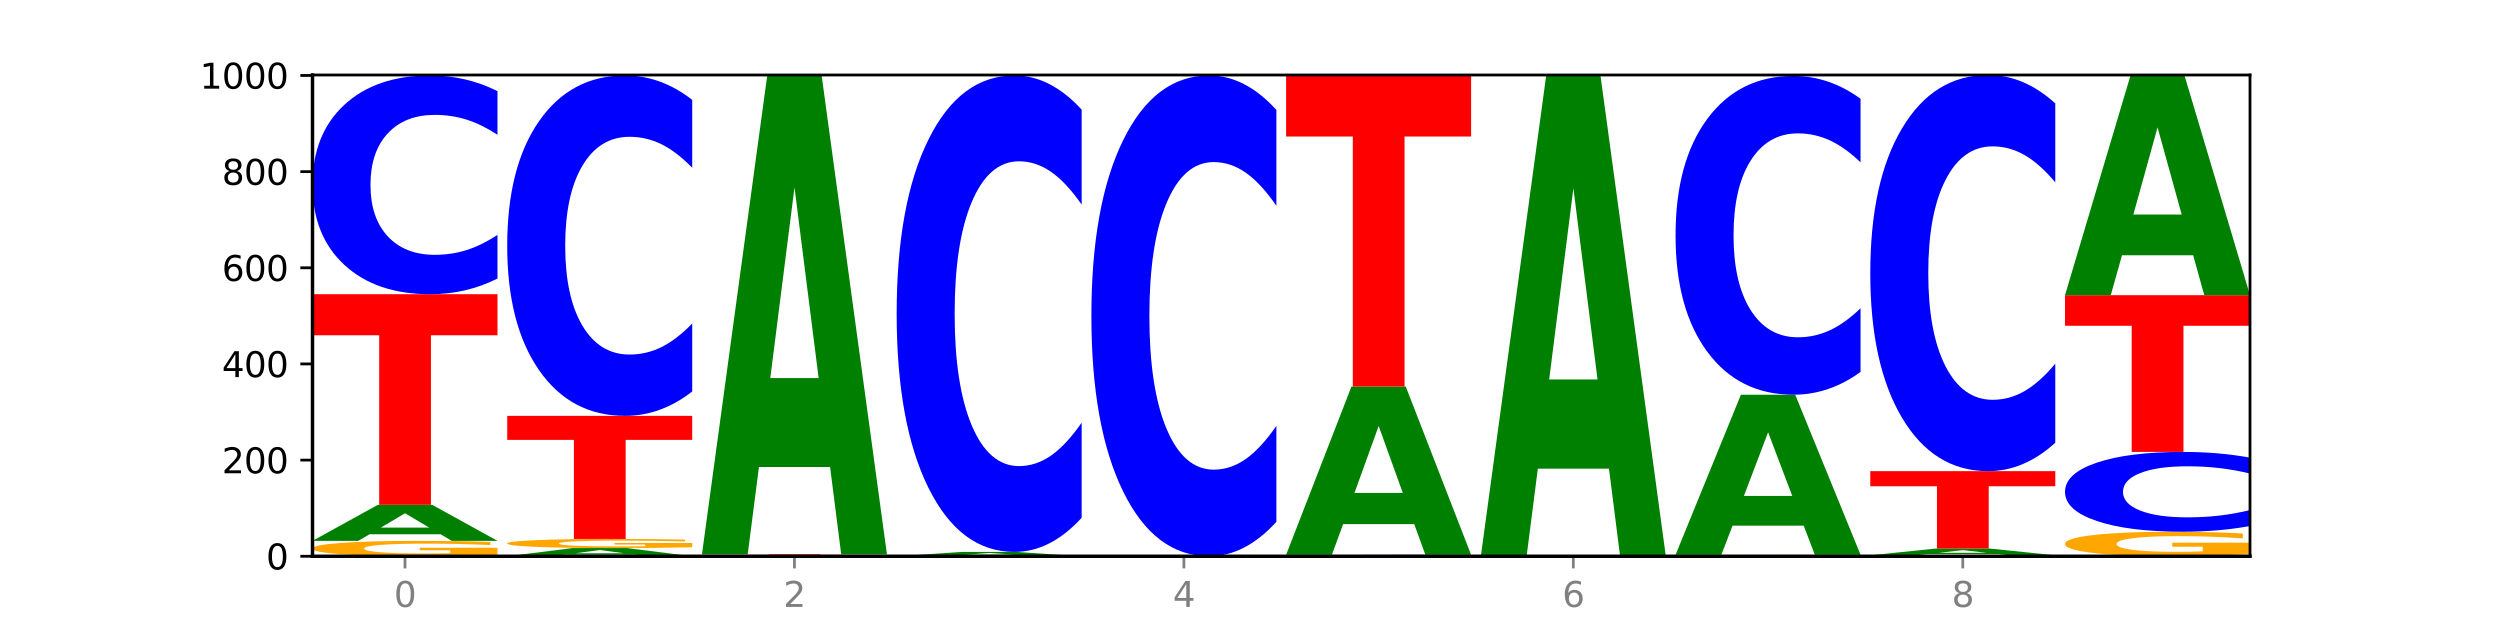 <?xml version="1.0" encoding="utf-8" standalone="no"?>
<!DOCTYPE svg PUBLIC "-//W3C//DTD SVG 1.1//EN"
  "http://www.w3.org/Graphics/SVG/1.1/DTD/svg11.dtd">
<svg xmlns:xlink="http://www.w3.org/1999/xlink" width="720pt" height="180pt" viewBox="0 0 720 180" xmlns="http://www.w3.org/2000/svg" version="1.1">
 <defs>
  <style type="text/css">*{stroke-linejoin: round; stroke-linecap: butt}</style>
 </defs>
 <g id="figure_1">
  <g id="patch_1">
   <path d="M 0 180 
L 720 180 
L 720 0 
L 0 0 
z
" style="fill: #ffffff"/>
  </g>
  <g id="axes_1">
   <g id="patch_2">
    <path d="M 90 160.2 
L 648 160.2 
L 648 21.6 
L 90 21.6 
z
" style="fill: #ffffff"/>
   </g>
   <g id="line2d_1">
    <path d="M 90 160.2 
L 648 160.2 
" clip-path="url(#p965d276d18)" style="fill: none; stroke: #000000; stroke-width: 0.5; stroke-linecap: square"/>
   </g>
   <g id="patch_3">
    <path d="M 143.276 159.799 
Q 137.903 160 132.124 160.1 
Q 126.345 160.2 120.184 160.2 
Q 106.262 160.2 98.131 159.603 
Q 90 159.007 90 157.986 
Q 90 156.954 98.274 156.361 
Q 106.561 155.769 120.972 155.769 
Q 126.525 155.769 131.611 155.85 
Q 136.709 155.929 141.223 156.087 
L 141.223 156.97 
Q 136.566 156.768 131.957 156.668 
Q 127.348 156.567 122.716 156.567 
Q 114.143 156.567 109.498 156.935 
Q 104.853 157.302 104.853 157.986 
Q 104.853 158.663 109.331 159.033 
Q 113.808 159.402 122.047 159.402 
Q 124.292 159.402 126.214 159.381 
Q 128.136 159.359 129.665 159.313 
L 129.665 158.484 
L 120.889 158.484 
L 120.889 157.745 
L 143.276 157.745 
L 143.276 159.799 
z
" clip-path="url(#p965d276d18)" style="fill: #ffa600"/>
   </g>
   <g id="patch_4">
    <path d="M 126.905 153.877 
L 106.415 153.877 
L 103.18 155.769 
L 90 155.769 
L 108.823 145.385 
L 124.454 145.385 
L 143.276 155.769 
L 130.107 155.769 
L 126.905 153.877 
z
M 109.683 151.95 
L 123.604 151.95 
L 116.655 147.819 
L 109.683 151.95 
z
" clip-path="url(#p965d276d18)" style="fill: #008000"/>
   </g>
   <g id="patch_5">
    <path d="M 90 84.738 
L 143.276 84.738 
L 143.276 96.566 
L 124.109 96.566 
L 124.109 145.385 
L 109.204 145.385 
L 109.204 96.566 
L 90 96.566 
L 90 84.738 
z
" clip-path="url(#p965d276d18)" style="fill: #ff0000"/>
   </g>
   <g id="patch_6">
    <path d="M 143.276 80.223 
Q 138.82 82.461 134.001 83.593 
Q 129.182 84.738 123.934 84.738 
Q 108.282 84.738 99.141 76.253 
Q 90 67.768 90 53.258 
Q 90 38.695 99.141 30.223 
Q 108.282 21.738 123.934 21.738 
Q 129.182 21.738 134.001 22.884 
Q 138.82 24.016 143.276 26.254 
L 143.276 38.813 
Q 138.78 35.845 134.417 34.466 
Q 130.055 33.087 125.236 33.087 
Q 116.591 33.087 111.638 38.461 
Q 106.698 43.823 106.698 53.258 
Q 106.698 62.654 111.638 68.029 
Q 116.591 73.39 125.236 73.39 
Q 130.055 73.39 134.417 72.011 
Q 138.78 70.618 143.276 67.651 
L 143.276 80.223 
z
" clip-path="url(#p965d276d18)" style="fill: #0000ff"/>
   </g>
   <g id="patch_7">
    <path d="M 182.985 159.771 
L 162.496 159.771 
L 159.261 160.2 
L 146.08 160.2 
L 164.903 157.846 
L 180.534 157.846 
L 199.357 160.2 
L 186.187 160.2 
L 182.985 159.771 
z
M 165.764 159.334 
L 179.684 159.334 
L 172.735 158.398 
L 165.764 159.334 
z
" clip-path="url(#p965d276d18)" style="fill: #008000"/>
   </g>
   <g id="patch_8">
    <path d="M 199.357 157.608 
Q 193.984 157.727 188.205 157.787 
Q 182.426 157.846 176.265 157.846 
Q 162.343 157.846 154.212 157.492 
Q 146.08 157.138 146.08 156.532 
Q 146.08 155.919 154.355 155.567 
Q 162.641 155.215 177.053 155.215 
Q 182.605 155.215 187.691 155.263 
Q 192.79 155.31 197.303 155.404 
L 197.303 155.928 
Q 192.646 155.808 188.038 155.749 
Q 183.429 155.689 178.796 155.689 
Q 170.223 155.689 165.578 155.908 
Q 160.934 156.126 160.934 156.532 
Q 160.934 156.934 165.411 157.153 
Q 169.889 157.372 178.127 157.372 
Q 180.372 157.372 182.294 157.36 
Q 184.217 157.347 185.745 157.32 
L 185.745 156.827 
L 176.969 156.827 
L 176.969 156.389 
L 199.357 156.389 
L 199.357 157.608 
z
" clip-path="url(#p965d276d18)" style="fill: #ffa600"/>
   </g>
   <g id="patch_9">
    <path d="M 146.08 119.769 
L 199.357 119.769 
L 199.357 126.682 
L 180.19 126.682 
L 180.19 155.215 
L 165.285 155.215 
L 165.285 126.682 
L 146.08 126.682 
L 146.08 119.769 
z
" clip-path="url(#p965d276d18)" style="fill: #ff0000"/>
   </g>
   <g id="patch_10">
    <path d="M 199.357 112.742 
Q 194.9 116.225 190.081 117.987 
Q 185.263 119.769 180.014 119.769 
Q 164.363 119.769 155.222 106.566 
Q 146.08 93.363 146.08 70.784 
Q 146.08 48.124 155.222 34.942 
Q 164.363 21.738 180.014 21.738 
Q 185.263 21.738 190.081 23.52 
Q 194.9 25.282 199.357 28.765 
L 199.357 48.307 
Q 194.86 43.69 190.498 41.543 
Q 186.135 39.397 181.316 39.397 
Q 172.672 39.397 167.718 47.76 
Q 162.779 56.103 162.779 70.784 
Q 162.779 85.405 167.718 93.768 
Q 172.672 102.111 181.316 102.111 
Q 186.135 102.111 190.498 99.965 
Q 194.86 97.798 199.357 93.181 
L 199.357 112.742 
z
" clip-path="url(#p965d276d18)" style="fill: #0000ff"/>
   </g>
   <g id="patch_11">
    <path d="M 255.437 160.175 
Q 250.064 160.187 244.285 160.194 
Q 238.506 160.2 232.345 160.2 
Q 218.423 160.2 210.292 160.163 
Q 202.161 160.125 202.161 160.062 
Q 202.161 159.997 210.435 159.96 
Q 218.722 159.923 233.133 159.923 
Q 238.685 159.923 243.772 159.928 
Q 248.87 159.933 253.384 159.943 
L 253.384 159.998 
Q 248.727 159.985 244.118 159.979 
Q 239.509 159.973 234.876 159.973 
Q 226.304 159.973 221.659 159.996 
Q 217.014 160.019 217.014 160.062 
Q 217.014 160.104 221.492 160.127 
Q 225.969 160.15 234.208 160.15 
Q 236.453 160.15 238.375 160.149 
Q 240.297 160.147 241.826 160.145 
L 241.826 160.093 
L 233.05 160.093 
L 233.05 160.047 
L 255.437 160.047 
L 255.437 160.175 
z
" clip-path="url(#p965d276d18)" style="fill: #ffa600"/>
   </g>
   <g id="patch_12">
    <path d="M 202.161 159.646 
L 255.437 159.646 
L 255.437 159.7 
L 236.27 159.7 
L 236.27 159.923 
L 221.365 159.923 
L 221.365 159.7 
L 202.161 159.7 
L 202.161 159.646 
z
" clip-path="url(#p965d276d18)" style="fill: #ff0000"/>
   </g>
   <g id="patch_13">
    <path d="M 239.065 134.498 
L 218.576 134.498 
L 215.341 159.646 
L 202.161 159.646 
L 220.983 21.6 
L 236.615 21.6 
L 255.437 159.646 
L 242.268 159.646 
L 239.065 134.498 
z
M 221.844 108.877 
L 235.765 108.877 
L 228.815 53.967 
L 221.844 108.877 
z
" clip-path="url(#p965d276d18)" style="fill: #008000"/>
   </g>
   <g id="patch_14">
    <path d="M 295.146 159.973 
L 274.657 159.973 
L 271.421 160.2 
L 258.241 160.2 
L 277.064 158.954 
L 292.695 158.954 
L 311.518 160.2 
L 298.348 160.2 
L 295.146 159.973 
z
M 277.924 159.742 
L 291.845 159.742 
L 284.896 159.246 
L 277.924 159.742 
z
" clip-path="url(#p965d276d18)" style="fill: #008000"/>
   </g>
   <g id="patch_15">
    <path d="M 311.518 149.118 
Q 307.061 153.994 302.242 156.46 
Q 297.423 158.954 292.175 158.954 
Q 276.524 158.954 267.382 140.473 
Q 258.241 121.993 258.241 90.389 
Q 258.241 58.671 267.382 40.219 
Q 276.524 21.738 292.175 21.738 
Q 297.423 21.738 302.242 24.233 
Q 307.061 26.699 311.518 31.574 
L 311.518 58.926 
Q 307.021 52.464 302.658 49.459 
Q 298.296 46.455 293.477 46.455 
Q 284.832 46.455 279.879 58.161 
Q 274.94 69.839 274.94 90.389 
Q 274.94 110.853 279.879 122.56 
Q 284.832 134.238 293.477 134.238 
Q 298.296 134.238 302.658 131.233 
Q 307.021 128.2 311.518 121.738 
L 311.518 149.118 
z
" clip-path="url(#p965d276d18)" style="fill: #0000ff"/>
   </g>
   <g id="patch_16">
    <path d="M 367.598 150.275 
Q 363.142 155.195 358.323 157.683 
Q 353.504 160.2 348.255 160.2 
Q 332.604 160.2 323.463 141.552 
Q 314.322 122.903 314.322 91.012 
Q 314.322 59.007 323.463 40.387 
Q 332.604 21.738 348.255 21.738 
Q 353.504 21.738 358.323 24.255 
Q 363.142 26.744 367.598 31.663 
L 367.598 59.264 
Q 363.101 52.743 358.739 49.711 
Q 354.376 46.679 349.557 46.679 
Q 340.913 46.679 335.96 58.492 
Q 331.02 70.276 331.02 91.012 
Q 331.02 111.663 335.96 123.475 
Q 340.913 135.259 349.557 135.259 
Q 354.376 135.259 358.739 132.227 
Q 363.101 129.167 367.598 122.646 
L 367.598 150.275 
z
" clip-path="url(#p965d276d18)" style="fill: #0000ff"/>
   </g>
   <g id="patch_17">
    <path d="M 423.678 160.17 
Q 419.222 160.185 414.403 160.192 
Q 409.584 160.2 404.336 160.2 
Q 388.684 160.2 379.543 160.144 
Q 370.402 160.088 370.402 159.992 
Q 370.402 159.896 379.543 159.841 
Q 388.684 159.785 404.336 159.785 
Q 409.584 159.785 414.403 159.792 
Q 419.222 159.8 423.678 159.814 
L 423.678 159.897 
Q 419.182 159.878 414.819 159.869 
Q 410.457 159.859 405.638 159.859 
Q 396.993 159.859 392.04 159.895 
Q 387.1 159.93 387.1 159.992 
Q 387.1 160.054 392.04 160.09 
Q 396.993 160.125 405.638 160.125 
Q 410.457 160.125 414.819 160.116 
Q 419.182 160.107 423.678 160.087 
L 423.678 160.17 
z
" clip-path="url(#p965d276d18)" style="fill: #0000ff"/>
   </g>
   <g id="patch_18">
    <path d="M 407.307 150.956 
L 386.817 150.956 
L 383.582 159.785 
L 370.402 159.785 
L 389.225 111.323 
L 404.856 111.323 
L 423.678 159.785 
L 410.509 159.785 
L 407.307 150.956 
z
M 390.085 141.962 
L 404.006 141.962 
L 397.057 122.685 
L 390.085 141.962 
z
" clip-path="url(#p965d276d18)" style="fill: #008000"/>
   </g>
   <g id="patch_19">
    <path d="M 370.402 21.877 
L 423.678 21.877 
L 423.678 39.321 
L 404.511 39.321 
L 404.511 111.323 
L 389.606 111.323 
L 389.606 39.321 
L 370.402 39.321 
L 370.402 21.877 
z
" clip-path="url(#p965d276d18)" style="fill: #ff0000"/>
   </g>
   <g id="patch_20">
    <path d="M 463.387 134.977 
L 442.898 134.977 
L 439.663 160.2 
L 426.482 160.2 
L 445.305 21.738 
L 460.936 21.738 
L 479.759 160.2 
L 466.589 160.2 
L 463.387 134.977 
z
M 446.166 109.278 
L 460.087 109.278 
L 453.137 54.202 
L 446.166 109.278 
z
" clip-path="url(#p965d276d18)" style="fill: #008000"/>
   </g>
   <g id="patch_21">
    <path d="M 535.839 160.162 
Q 530.466 160.181 524.687 160.191 
Q 518.908 160.2 512.747 160.2 
Q 498.825 160.2 490.694 160.144 
Q 482.563 160.088 482.563 159.992 
Q 482.563 159.896 490.837 159.84 
Q 499.124 159.785 513.535 159.785 
Q 519.087 159.785 524.174 159.792 
Q 529.272 159.8 533.786 159.814 
L 533.786 159.897 
Q 529.129 159.878 524.52 159.869 
Q 519.911 159.859 515.278 159.859 
Q 506.706 159.859 502.061 159.894 
Q 497.416 159.928 497.416 159.992 
Q 497.416 160.056 501.894 160.091 
Q 506.371 160.125 514.61 160.125 
Q 516.855 160.125 518.777 160.123 
Q 520.699 160.121 522.228 160.117 
L 522.228 160.039 
L 513.452 160.039 
L 513.452 159.97 
L 535.839 159.97 
L 535.839 160.162 
z
" clip-path="url(#p965d276d18)" style="fill: #ffa600"/>
   </g>
   <g id="patch_22">
    <path d="M 519.467 151.385 
L 498.978 151.385 
L 495.743 159.785 
L 482.563 159.785 
L 501.385 113.677 
L 517.017 113.677 
L 535.839 159.785 
L 522.67 159.785 
L 519.467 151.385 
z
M 502.246 142.828 
L 516.167 142.828 
L 509.217 124.487 
L 502.246 142.828 
z
" clip-path="url(#p965d276d18)" style="fill: #008000"/>
   </g>
   <g id="patch_23">
    <path d="M 535.839 107.097 
Q 531.383 110.358 526.564 112.008 
Q 521.745 113.677 516.496 113.677 
Q 500.845 113.677 491.704 101.313 
Q 482.563 88.949 482.563 67.805 
Q 482.563 46.586 491.704 34.241 
Q 500.845 21.877 516.496 21.877 
Q 521.745 21.877 526.564 23.546 
Q 531.383 25.195 535.839 28.457 
L 535.839 46.756 
Q 531.342 42.433 526.98 40.423 
Q 522.617 38.413 517.799 38.413 
Q 509.154 38.413 504.201 46.244 
Q 499.261 54.057 499.261 67.805 
Q 499.261 81.497 504.201 89.328 
Q 509.154 97.141 517.799 97.141 
Q 522.617 97.141 526.98 95.131 
Q 531.342 93.102 535.839 88.778 
L 535.839 107.097 
z
" clip-path="url(#p965d276d18)" style="fill: #0000ff"/>
   </g>
   <g id="patch_24">
    <path d="M 591.92 160.175 
Q 586.547 160.187 580.768 160.194 
Q 574.989 160.2 568.828 160.2 
Q 554.906 160.2 546.774 160.163 
Q 538.643 160.125 538.643 160.062 
Q 538.643 159.997 546.918 159.96 
Q 555.204 159.923 569.616 159.923 
Q 575.168 159.923 580.254 159.928 
Q 585.353 159.933 589.866 159.943 
L 589.866 159.998 
Q 585.209 159.985 580.6 159.979 
Q 575.992 159.973 571.359 159.973 
Q 562.786 159.973 558.141 159.996 
Q 553.497 160.019 553.497 160.062 
Q 553.497 160.104 557.974 160.127 
Q 562.452 160.15 570.69 160.15 
Q 572.935 160.15 574.857 160.149 
Q 576.78 160.147 578.308 160.145 
L 578.308 160.093 
L 569.532 160.093 
L 569.532 160.047 
L 591.92 160.047 
L 591.92 160.175 
z
" clip-path="url(#p965d276d18)" style="fill: #ffa600"/>
   </g>
   <g id="patch_25">
    <path d="M 575.548 159.57 
L 555.059 159.57 
L 551.823 159.923 
L 538.643 159.923 
L 557.466 157.985 
L 573.097 157.985 
L 591.92 159.923 
L 578.75 159.923 
L 575.548 159.57 
z
M 558.326 159.21 
L 572.247 159.21 
L 565.298 158.439 
L 558.326 159.21 
z
" clip-path="url(#p965d276d18)" style="fill: #008000"/>
   </g>
   <g id="patch_26">
    <path d="M 538.643 135.692 
L 591.92 135.692 
L 591.92 140.04 
L 572.752 140.04 
L 572.752 157.985 
L 557.847 157.985 
L 557.847 140.04 
L 538.643 140.04 
L 538.643 135.692 
z
" clip-path="url(#p965d276d18)" style="fill: #ff0000"/>
   </g>
   <g id="patch_27">
    <path d="M 591.92 127.514 
Q 587.463 131.568 582.644 133.618 
Q 577.825 135.692 572.577 135.692 
Q 556.926 135.692 547.784 120.326 
Q 538.643 104.96 538.643 78.682 
Q 538.643 52.309 547.784 36.966 
Q 556.926 21.6 572.577 21.6 
Q 577.825 21.6 582.644 23.674 
Q 587.463 25.724 591.92 29.778 
L 591.92 52.521 
Q 587.423 47.148 583.06 44.649 
Q 578.698 42.151 573.879 42.151 
Q 565.234 42.151 560.281 51.885 
Q 555.342 61.595 555.342 78.682 
Q 555.342 95.698 560.281 105.431 
Q 565.234 115.141 573.879 115.141 
Q 578.698 115.141 583.06 112.643 
Q 587.423 110.121 591.92 104.748 
L 591.92 127.514 
z
" clip-path="url(#p965d276d18)" style="fill: #0000ff"/>
   </g>
   <g id="patch_28">
    <path d="M 648 159.561 
Q 642.627 159.881 636.848 160.041 
Q 631.069 160.2 624.908 160.2 
Q 610.986 160.2 602.855 159.249 
Q 594.724 158.298 594.724 156.671 
Q 594.724 155.026 602.998 154.082 
Q 611.284 153.138 625.696 153.138 
Q 631.248 153.138 636.335 153.267 
Q 641.433 153.394 645.946 153.645 
L 645.946 155.052 
Q 641.29 154.73 636.681 154.571 
Q 632.072 154.41 627.439 154.41 
Q 618.866 154.41 614.222 154.997 
Q 609.577 155.582 609.577 156.671 
Q 609.577 157.751 614.055 158.34 
Q 618.532 158.928 626.771 158.928 
Q 629.015 158.928 630.938 158.894 
Q 632.86 158.859 634.388 158.787 
L 634.388 157.465 
L 625.612 157.465 
L 625.612 156.288 
L 648 156.288 
L 648 159.561 
z
" clip-path="url(#p965d276d18)" style="fill: #ffa600"/>
   </g>
   <g id="patch_29">
    <path d="M 648 151.491 
Q 643.544 152.308 638.725 152.721 
Q 633.906 153.138 628.657 153.138 
Q 613.006 153.138 603.865 150.043 
Q 594.724 146.947 594.724 141.653 
Q 594.724 136.34 603.865 133.249 
Q 613.006 130.154 628.657 130.154 
Q 633.906 130.154 638.725 130.572 
Q 643.544 130.985 648 131.801 
L 648 136.383 
Q 643.503 135.301 639.141 134.797 
Q 634.778 134.294 629.959 134.294 
Q 621.315 134.294 616.362 136.255 
Q 611.422 138.211 611.422 141.653 
Q 611.422 145.081 616.362 147.042 
Q 621.315 148.998 629.959 148.998 
Q 634.778 148.998 639.141 148.495 
Q 643.503 147.987 648 146.904 
L 648 151.491 
z
" clip-path="url(#p965d276d18)" style="fill: #0000ff"/>
   </g>
   <g id="patch_30">
    <path d="M 594.724 85.015 
L 648 85.015 
L 648 93.819 
L 628.833 93.819 
L 628.833 130.154 
L 613.928 130.154 
L 613.928 93.819 
L 594.724 93.819 
L 594.724 85.015 
z
" clip-path="url(#p965d276d18)" style="fill: #ff0000"/>
   </g>
   <g id="patch_31">
    <path d="M 631.628 73.514 
L 611.139 73.514 
L 607.904 85.015 
L 594.724 85.015 
L 613.546 21.877 
L 629.177 21.877 
L 648 85.015 
L 634.831 85.015 
L 631.628 73.514 
z
M 614.407 61.795 
L 628.328 61.795 
L 621.378 36.68 
L 614.407 61.795 
z
" clip-path="url(#p965d276d18)" style="fill: #008000"/>
   </g>
   <g id="matplotlib.axis_1">
    <g id="xtick_1">
     <g id="line2d_2">
      <defs>
       <path id="m13b83e238a" d="M 0 0 
L 0 3.5 
" style="stroke: #808080; stroke-width: 0.8"/>
      </defs>
      <g>
       <use xlink:href="#m13b83e238a" x="116.638" y="160.2" style="fill: #808080; stroke: #808080; stroke-width: 0.8"/>
      </g>
     </g>
     <g id="text_1">
      <!-- 0 -->
      <g style="fill: #808080" transform="translate(113.457 174.798) scale(0.1 -0.1)">
       <defs>
        <path id="DejaVuSans-30" d="M 2034 4250 
Q 1547 4250 1301 3770 
Q 1056 3291 1056 2328 
Q 1056 1369 1301 889 
Q 1547 409 2034 409 
Q 2525 409 2770 889 
Q 3016 1369 3016 2328 
Q 3016 3291 2770 3770 
Q 2525 4250 2034 4250 
z
M 2034 4750 
Q 2819 4750 3233 4129 
Q 3647 3509 3647 2328 
Q 3647 1150 3233 529 
Q 2819 -91 2034 -91 
Q 1250 -91 836 529 
Q 422 1150 422 2328 
Q 422 3509 836 4129 
Q 1250 4750 2034 4750 
z
" transform="scale(0.016)"/>
       </defs>
       <use xlink:href="#DejaVuSans-30"/>
      </g>
     </g>
    </g>
    <g id="xtick_2">
     <g id="line2d_3">
      <g>
       <use xlink:href="#m13b83e238a" x="228.799" y="160.2" style="fill: #808080; stroke: #808080; stroke-width: 0.8"/>
      </g>
     </g>
     <g id="text_2">
      <!-- 2 -->
      <g style="fill: #808080" transform="translate(225.618 174.798) scale(0.1 -0.1)">
       <defs>
        <path id="DejaVuSans-32" d="M 1228 531 
L 3431 531 
L 3431 0 
L 469 0 
L 469 531 
Q 828 903 1448 1529 
Q 2069 2156 2228 2338 
Q 2531 2678 2651 2914 
Q 2772 3150 2772 3378 
Q 2772 3750 2511 3984 
Q 2250 4219 1831 4219 
Q 1534 4219 1204 4116 
Q 875 4013 500 3803 
L 500 4441 
Q 881 4594 1212 4672 
Q 1544 4750 1819 4750 
Q 2544 4750 2975 4387 
Q 3406 4025 3406 3419 
Q 3406 3131 3298 2873 
Q 3191 2616 2906 2266 
Q 2828 2175 2409 1742 
Q 1991 1309 1228 531 
z
" transform="scale(0.016)"/>
       </defs>
       <use xlink:href="#DejaVuSans-32"/>
      </g>
     </g>
    </g>
    <g id="xtick_3">
     <g id="line2d_4">
      <g>
       <use xlink:href="#m13b83e238a" x="340.96" y="160.2" style="fill: #808080; stroke: #808080; stroke-width: 0.8"/>
      </g>
     </g>
     <g id="text_3">
      <!-- 4 -->
      <g style="fill: #808080" transform="translate(337.779 174.798) scale(0.1 -0.1)">
       <defs>
        <path id="DejaVuSans-34" d="M 2419 4116 
L 825 1625 
L 2419 1625 
L 2419 4116 
z
M 2253 4666 
L 3047 4666 
L 3047 1625 
L 3713 1625 
L 3713 1100 
L 3047 1100 
L 3047 0 
L 2419 0 
L 2419 1100 
L 313 1100 
L 313 1709 
L 2253 4666 
z
" transform="scale(0.016)"/>
       </defs>
       <use xlink:href="#DejaVuSans-34"/>
      </g>
     </g>
    </g>
    <g id="xtick_4">
     <g id="line2d_5">
      <g>
       <use xlink:href="#m13b83e238a" x="453.121" y="160.2" style="fill: #808080; stroke: #808080; stroke-width: 0.8"/>
      </g>
     </g>
     <g id="text_4">
      <!-- 6 -->
      <g style="fill: #808080" transform="translate(449.939 174.798) scale(0.1 -0.1)">
       <defs>
        <path id="DejaVuSans-36" d="M 2113 2584 
Q 1688 2584 1439 2293 
Q 1191 2003 1191 1497 
Q 1191 994 1439 701 
Q 1688 409 2113 409 
Q 2538 409 2786 701 
Q 3034 994 3034 1497 
Q 3034 2003 2786 2293 
Q 2538 2584 2113 2584 
z
M 3366 4563 
L 3366 3988 
Q 3128 4100 2886 4159 
Q 2644 4219 2406 4219 
Q 1781 4219 1451 3797 
Q 1122 3375 1075 2522 
Q 1259 2794 1537 2939 
Q 1816 3084 2150 3084 
Q 2853 3084 3261 2657 
Q 3669 2231 3669 1497 
Q 3669 778 3244 343 
Q 2819 -91 2113 -91 
Q 1303 -91 875 529 
Q 447 1150 447 2328 
Q 447 3434 972 4092 
Q 1497 4750 2381 4750 
Q 2619 4750 2861 4703 
Q 3103 4656 3366 4563 
z
" transform="scale(0.016)"/>
       </defs>
       <use xlink:href="#DejaVuSans-36"/>
      </g>
     </g>
    </g>
    <g id="xtick_5">
     <g id="line2d_6">
      <g>
       <use xlink:href="#m13b83e238a" x="565.281" y="160.2" style="fill: #808080; stroke: #808080; stroke-width: 0.8"/>
      </g>
     </g>
     <g id="text_5">
      <!-- 8 -->
      <g style="fill: #808080" transform="translate(562.1 174.798) scale(0.1 -0.1)">
       <defs>
        <path id="DejaVuSans-38" d="M 2034 2216 
Q 1584 2216 1326 1975 
Q 1069 1734 1069 1313 
Q 1069 891 1326 650 
Q 1584 409 2034 409 
Q 2484 409 2743 651 
Q 3003 894 3003 1313 
Q 3003 1734 2745 1975 
Q 2488 2216 2034 2216 
z
M 1403 2484 
Q 997 2584 770 2862 
Q 544 3141 544 3541 
Q 544 4100 942 4425 
Q 1341 4750 2034 4750 
Q 2731 4750 3128 4425 
Q 3525 4100 3525 3541 
Q 3525 3141 3298 2862 
Q 3072 2584 2669 2484 
Q 3125 2378 3379 2068 
Q 3634 1759 3634 1313 
Q 3634 634 3220 271 
Q 2806 -91 2034 -91 
Q 1263 -91 848 271 
Q 434 634 434 1313 
Q 434 1759 690 2068 
Q 947 2378 1403 2484 
z
M 1172 3481 
Q 1172 3119 1398 2916 
Q 1625 2713 2034 2713 
Q 2441 2713 2670 2916 
Q 2900 3119 2900 3481 
Q 2900 3844 2670 4047 
Q 2441 4250 2034 4250 
Q 1625 4250 1398 4047 
Q 1172 3844 1172 3481 
z
" transform="scale(0.016)"/>
       </defs>
       <use xlink:href="#DejaVuSans-38"/>
      </g>
     </g>
    </g>
   </g>
   <g id="matplotlib.axis_2">
    <g id="ytick_1">
     <g id="line2d_7">
      <defs>
       <path id="m37ddca3bd6" d="M 0 0 
L -3.5 0 
" style="stroke: #000000; stroke-width: 0.8"/>
      </defs>
      <g>
       <use xlink:href="#m37ddca3bd6" x="90" y="160.2" style="stroke: #000000; stroke-width: 0.8"/>
      </g>
     </g>
     <g id="text_6">
      <!-- 0 -->
      <g transform="translate(76.638 163.999) scale(0.1 -0.1)">
       <use xlink:href="#DejaVuSans-30"/>
      </g>
     </g>
    </g>
    <g id="ytick_2">
     <g id="line2d_8">
      <g>
       <use xlink:href="#m37ddca3bd6" x="90" y="132.508" style="stroke: #000000; stroke-width: 0.8"/>
      </g>
     </g>
     <g id="text_7">
      <!-- 200 -->
      <g transform="translate(63.913 136.307) scale(0.1 -0.1)">
       <use xlink:href="#DejaVuSans-32"/>
       <use xlink:href="#DejaVuSans-30" x="63.623"/>
       <use xlink:href="#DejaVuSans-30" x="127.246"/>
      </g>
     </g>
    </g>
    <g id="ytick_3">
     <g id="line2d_9">
      <g>
       <use xlink:href="#m37ddca3bd6" x="90" y="104.815" style="stroke: #000000; stroke-width: 0.8"/>
      </g>
     </g>
     <g id="text_8">
      <!-- 400 -->
      <g transform="translate(63.913 108.615) scale(0.1 -0.1)">
       <use xlink:href="#DejaVuSans-34"/>
       <use xlink:href="#DejaVuSans-30" x="63.623"/>
       <use xlink:href="#DejaVuSans-30" x="127.246"/>
      </g>
     </g>
    </g>
    <g id="ytick_4">
     <g id="line2d_10">
      <g>
       <use xlink:href="#m37ddca3bd6" x="90" y="77.123" style="stroke: #000000; stroke-width: 0.8"/>
      </g>
     </g>
     <g id="text_9">
      <!-- 600 -->
      <g transform="translate(63.913 80.922) scale(0.1 -0.1)">
       <use xlink:href="#DejaVuSans-36"/>
       <use xlink:href="#DejaVuSans-30" x="63.623"/>
       <use xlink:href="#DejaVuSans-30" x="127.246"/>
      </g>
     </g>
    </g>
    <g id="ytick_5">
     <g id="line2d_11">
      <g>
       <use xlink:href="#m37ddca3bd6" x="90" y="49.431" style="stroke: #000000; stroke-width: 0.8"/>
      </g>
     </g>
     <g id="text_10">
      <!-- 800 -->
      <g transform="translate(63.913 53.23) scale(0.1 -0.1)">
       <use xlink:href="#DejaVuSans-38"/>
       <use xlink:href="#DejaVuSans-30" x="63.623"/>
       <use xlink:href="#DejaVuSans-30" x="127.246"/>
      </g>
     </g>
    </g>
    <g id="ytick_6">
     <g id="line2d_12">
      <g>
       <use xlink:href="#m37ddca3bd6" x="90" y="21.738" style="stroke: #000000; stroke-width: 0.8"/>
      </g>
     </g>
     <g id="text_11">
      <!-- 1000 -->
      <g transform="translate(57.55 25.538) scale(0.1 -0.1)">
       <defs>
        <path id="DejaVuSans-31" d="M 794 531 
L 1825 531 
L 1825 4091 
L 703 3866 
L 703 4441 
L 1819 4666 
L 2450 4666 
L 2450 531 
L 3481 531 
L 3481 0 
L 794 0 
L 794 531 
z
" transform="scale(0.016)"/>
       </defs>
       <use xlink:href="#DejaVuSans-31"/>
       <use xlink:href="#DejaVuSans-30" x="63.623"/>
       <use xlink:href="#DejaVuSans-30" x="127.246"/>
       <use xlink:href="#DejaVuSans-30" x="190.869"/>
      </g>
     </g>
    </g>
   </g>
   <g id="patch_32">
    <path d="M 90 160.2 
L 90 21.6 
" style="fill: none; stroke: #000000; stroke-linejoin: miter; stroke-linecap: square"/>
   </g>
   <g id="patch_33">
    <path d="M 648 160.2 
L 648 21.6 
" style="fill: none; stroke: #000000; stroke-width: 0.8; stroke-linejoin: miter; stroke-linecap: square"/>
   </g>
   <g id="patch_34">
    <path d="M 90 160.2 
L 648 160.2 
" style="fill: none; stroke: #000000; stroke-linejoin: miter; stroke-linecap: square"/>
   </g>
   <g id="patch_35">
    <path d="M 90 21.6 
L 648 21.6 
" style="fill: none; stroke: #000000; stroke-width: 0.8; stroke-linejoin: miter; stroke-linecap: square"/>
   </g>
  </g>
 </g>
 <defs>
  <clipPath id="p965d276d18">
   <rect x="90" y="21.6" width="558" height="138.6"/>
  </clipPath>
 </defs>
</svg>
